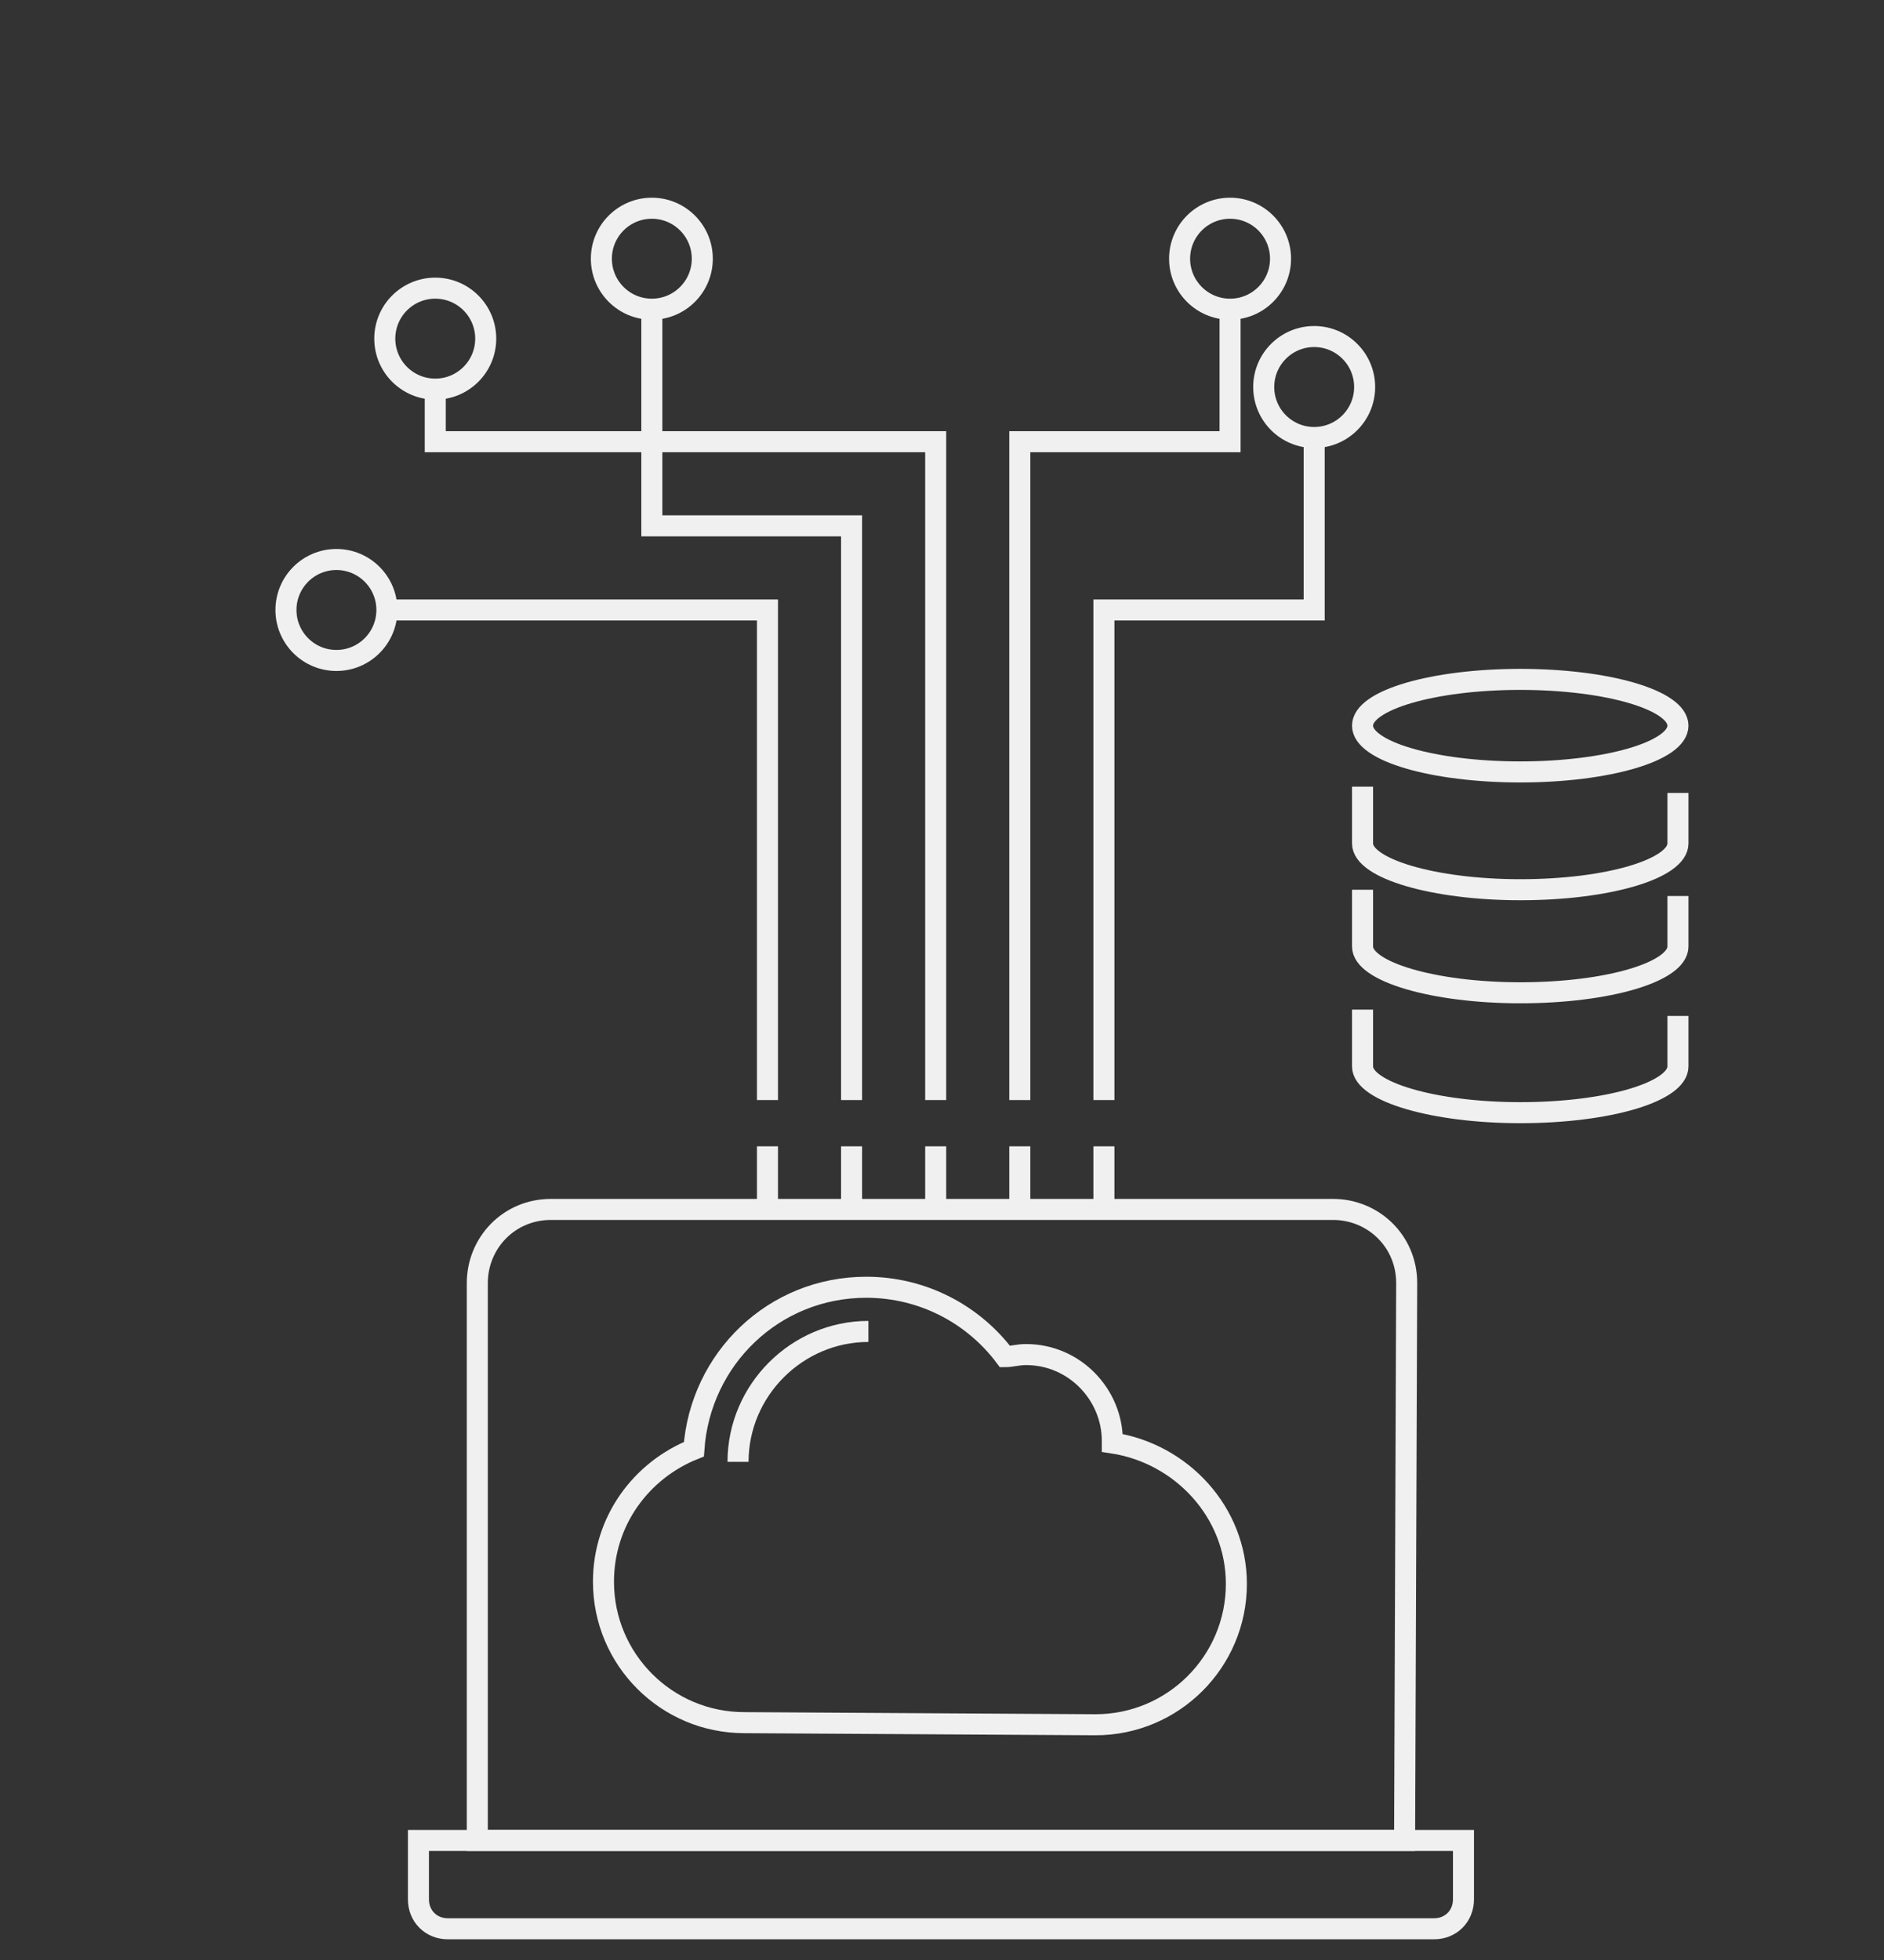 <?xml version="1.0" encoding="utf-8"?>
<!-- Generator: Adobe Illustrator 20.1.0, SVG Export Plug-In . SVG Version: 6.00 Build 0)  -->
<svg version="1.1" id="Layer_1" xmlns="http://www.w3.org/2000/svg" xmlns:xlink="http://www.w3.org/1999/xlink" x="0px" y="0px"
	 viewBox="0 0 89.6 93.2" style="enable-background:new 0 0 89.6 93.2;" xml:space="preserve">
<rect x="0" y="0" width="89.6" height="93.2" fill="#333333" stroke="none"/>
<style type="text/css">
	.st0{fill:none;stroke:#F0F0F0;stroke-miterlimit:10;}
</style>
<g>
	<circle class="st0" cx="31" cy="12.3" r="2.4"/>
	<g>
		<path class="st0" d="M66.8,87.5H22.7V61c0-1.9,1.5-3.5,3.5-3.5h37.2c1.9,0,3.5,1.5,3.5,3.5L66.8,87.5L66.8,87.5z"/>
		<path class="st0" d="M20,87.5h49.6v2.8c0,0.8-0.6,1.4-1.4,1.4H21.3c-0.8,0-1.4-0.6-1.4-1.4v-2.8H20z"/>
	</g>
	<circle class="st0" cx="58.5" cy="12.3" r="2.4"/>
	<g>
		<g>
			<g>
				<line class="st0" x1="36.5" y1="57.9" x2="36.5" y2="54.5"/>
				<polyline class="st0" points="36.5,52.3 36.5,29 18.4,29 				"/>
			</g>
			<g>
				<g>
					<line class="st0" x1="40.5" y1="57.9" x2="40.5" y2="54.5"/>
					<polyline class="st0" points="40.5,52.3 40.5,25 31,25 31,14.7 					"/>
				</g>
				<g>
					<line class="st0" x1="44.5" y1="57.9" x2="44.5" y2="54.5"/>
					<polyline class="st0" points="44.5,52.3 44.5,21 20.7,21 20.7,18.4 					"/>
				</g>
				<g>
					<line class="st0" x1="48.5" y1="57.9" x2="48.5" y2="54.5"/>
					<polyline class="st0" points="48.5,52.3 48.5,21 58.5,21 58.5,14.7 					"/>
				</g>
				<g>
					<line class="st0" x1="52.5" y1="57.9" x2="52.5" y2="54.5"/>
					<polyline class="st0" points="52.5,52.3 52.5,29 62.5,29 62.5,20.8 					"/>
				</g>
			</g>
		</g>
		<circle class="st0" cx="62.5" cy="18.4" r="2.4"/>
		<circle class="st0" cx="20.7" cy="16.1" r="2.4"/>
		<circle class="st0" cx="16" cy="29" r="2.4"/>
	</g>
	<g>
		<path class="st0" d="M35.1,69.5c0-3.4,2.8-6.2,6.2-6.2"/>
		<path class="st0" d="M52.1,82c3.7,0,6.7-3,6.7-6.7c0-3.4-2.6-6.2-5.9-6.7c0,0,0,0,0-0.1c0-2.2-1.8-4.1-4.1-4.1
			c-0.4,0-0.7,0.1-1,0.1c-1.5-2-3.9-3.3-6.6-3.3c-4.4,0-7.9,3.4-8.2,7.7c-2.5,1-4.3,3.4-4.3,6.3c0,3.7,3,6.7,6.7,6.7L52.1,82
			L52.1,82z"/>
	</g>
	<g>
		<ellipse class="st0" cx="72.3" cy="34.5" rx="7.5" ry="2.2"/>
		<path class="st0" d="M79.8,37.7v2.4c0,1.2-3.3,2.2-7.5,2.2c-4.1,0-7.5-1-7.5-2.2v-2.7"/>
		<path class="st0" d="M79.8,42.6V45c0,1.2-3.3,2.2-7.5,2.2c-4.1,0-7.5-1-7.5-2.2v-2.7"/>
		<path class="st0" d="M79.8,48.3v2.4c0,1.2-3.3,2.2-7.5,2.2c-4.1,0-7.5-1-7.5-2.2V48"/>
	</g>
</g>
</svg>
